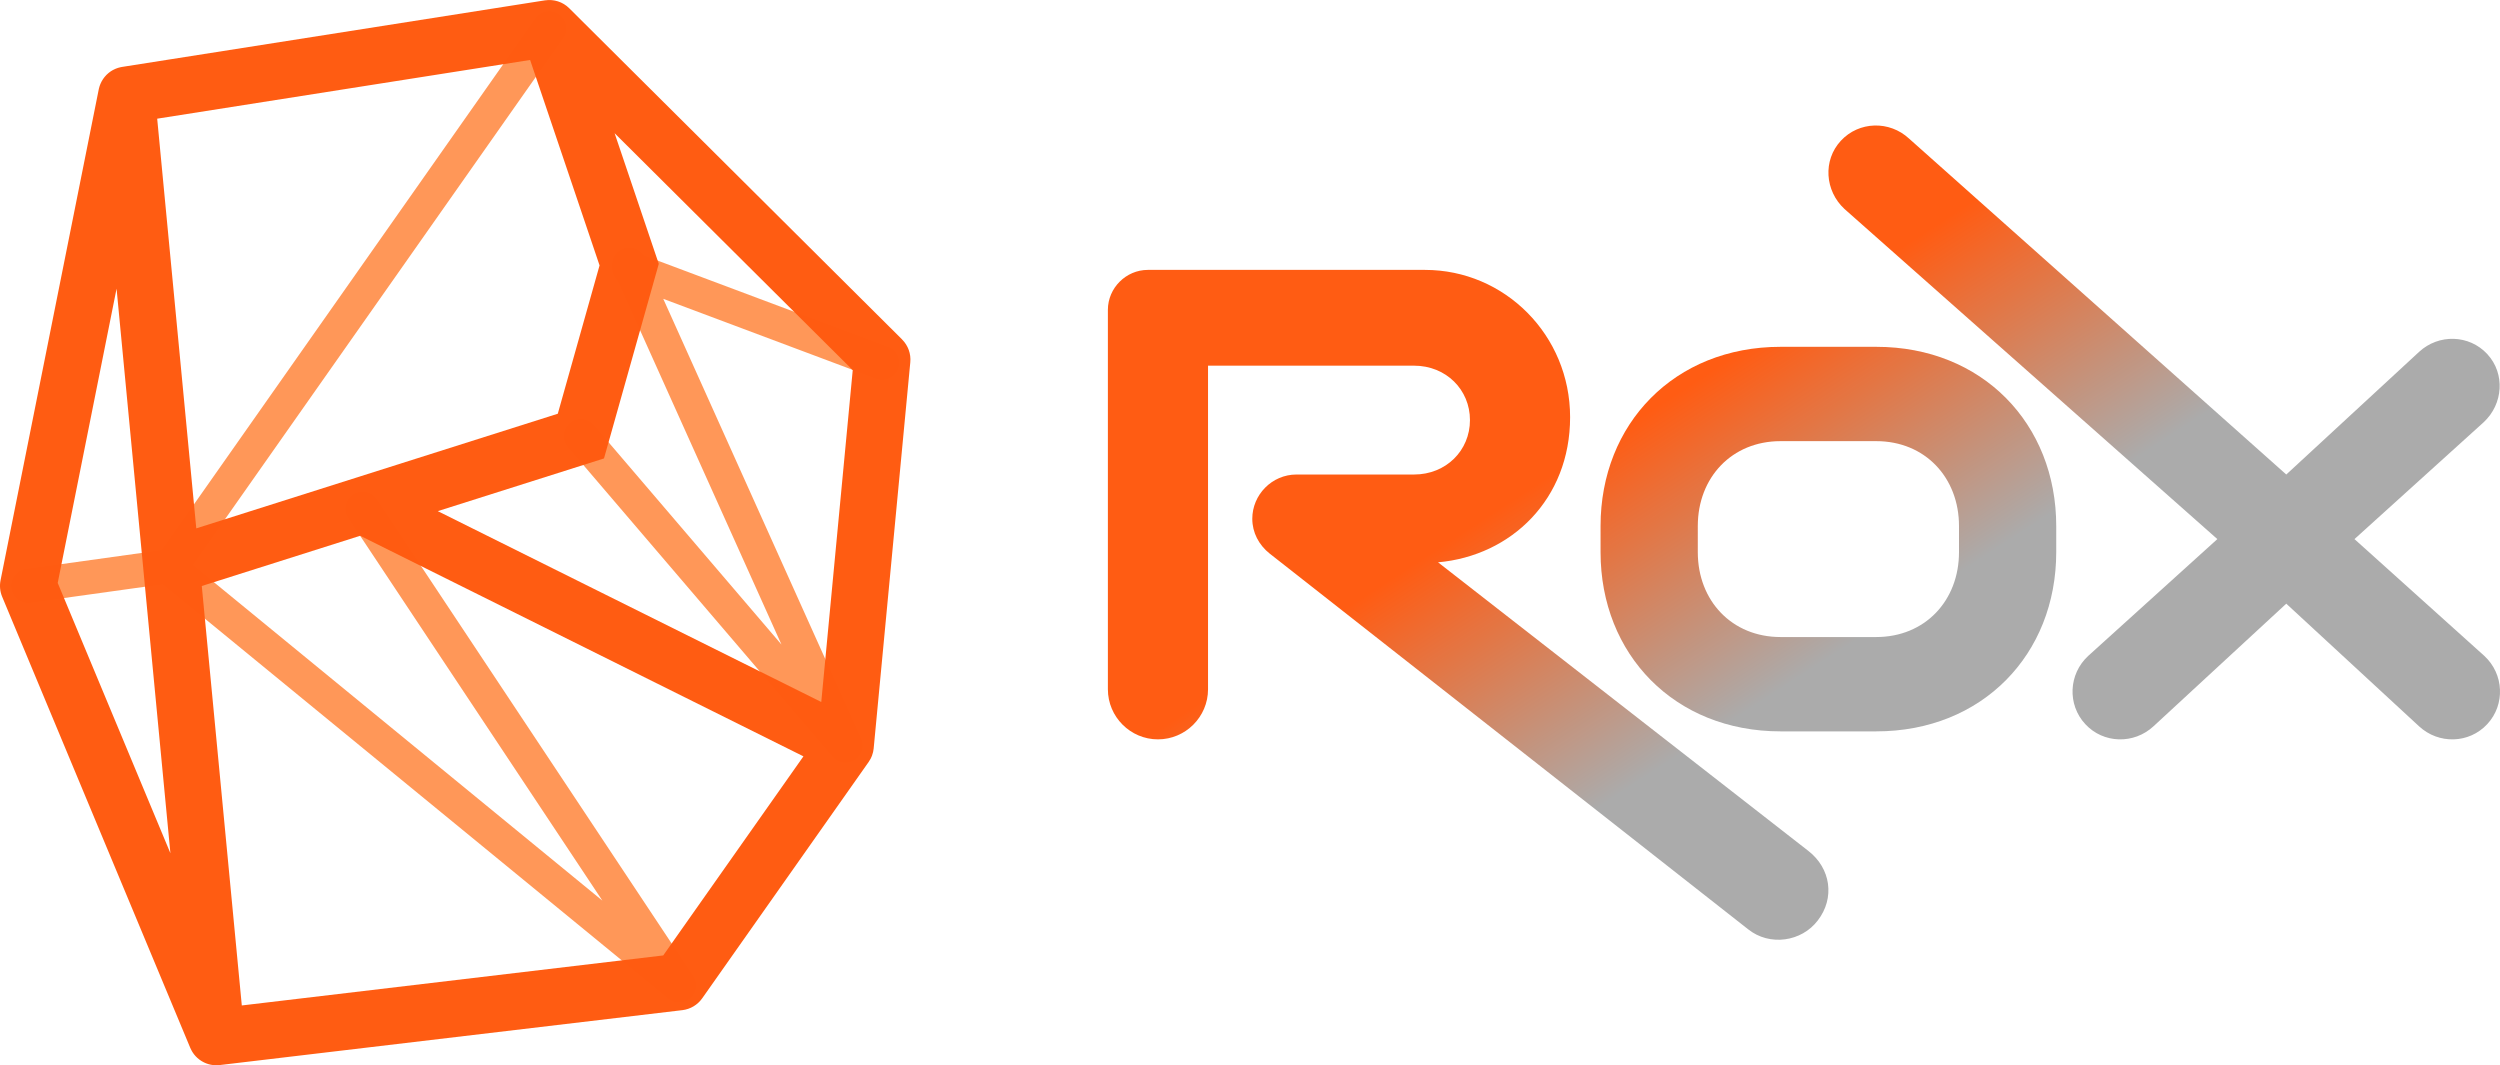 <?xml version="1.0" encoding="UTF-8"?>
<svg id="a" data-name="レイヤー 1" xmlns="http://www.w3.org/2000/svg" xmlns:xlink="http://www.w3.org/1999/xlink" viewBox="0 0 1104.4 470.59">
  <defs>
    <linearGradient id="b" data-name="名称未設定グラデーション 11" x1="824.35" y1="280.04" x2="750.92" y2="166.96" gradientUnits="userSpaceOnUse">
      <stop offset="0" stop-color="#aaa"/>
      <stop offset="1" stop-color="#ff5b11"/>
    </linearGradient>
  </defs>
  <g>
    <g>
      <path d="M392.34,153.3l-108.17-40.56c-2-2.99-5.91-4.19-9.3-2.67-3.03,1.36-4.7,4.48-4.38,7.61-.23,2.36.67,4.69,2.4,6.27l72.33,160.79-82.89-96.97c-2.69-3.15-7.43-3.52-10.57-.83-3.15,2.69-3.52,7.43-.83,10.57l116.91,136.76s.02.02.02.02c.06.07.13.14.2.21.16.17.33.34.5.5.08.07.17.15.26.22.18.15.37.28.56.41.08.05.15.1.23.15.55.34,1.14.6,1.75.79.09.03.18.05.26.07.22.06.45.11.68.15.1.02.21.04.31.05.28.04.56.06.84.06.03,0,.07,0,.1,0,.07,0,.14,0,.21-.01.16,0,.32-.01.48-.03.1,0,.19-.02.29-.04.15-.02.3-.04.45-.07.09-.02.18-.04.26-.06.17-.04.33-.08.49-.13.07-.02.14-.04.21-.07.2-.07.4-.15.6-.23.03-.01.05-.02.08-.03,0,0,.01,0,.02-.01.43-.2.85-.44,1.25-.72.11-.08.21-.16.32-.25.07-.05.14-.1.2-.16,0,0,.02-.02.03-.03.15-.13.28-.26.42-.4.04-.04.09-.08.13-.13.12-.12.23-.25.33-.39.05-.06.11-.12.16-.19.08-.1.15-.21.22-.31.07-.1.14-.2.21-.3.04-.06.07-.13.11-.19.09-.15.17-.3.25-.45.01-.03.02-.06.04-.08.09-.19.18-.38.25-.58.01-.03.02-.07.03-.1.07-.19.13-.38.19-.58.04-.14.07-.28.1-.43.02-.09.04-.18.06-.27.11-.65.14-1.32.07-1.99,0-.06,0-.11-.01-.17-.02-.13-.04-.26-.06-.4-.02-.11-.03-.23-.06-.34-.02-.09-.05-.18-.07-.26-.04-.16-.08-.31-.13-.47-.02-.06-.05-.13-.07-.19-.06-.17-.13-.35-.2-.52,0-.01,0-.03-.02-.04l-87.39-194.27,94.09,35.28c.87.33,1.76.48,2.63.48,3.04,0,5.89-1.86,7.02-4.87,1.45-3.88-.51-8.2-4.39-9.66Z" style="fill: #ff9758;"/>
      <path d="M166.41,220.59c-2.29-3.45-6.95-4.39-10.4-2.1-3.45,2.29-4.39,6.95-2.1,10.4l112.2,168.97L85.2,249.57,248.78,16.81c2.38-3.39,1.57-8.07-1.82-10.45-3.39-2.38-8.07-1.56-10.45,1.82L71.47,243.02l-60.01,8.37c-4.1.57-6.96,4.36-6.39,8.46.52,3.75,3.74,6.46,7.42,6.46.34,0,.69-.02,1.05-.07l58.41-8.15,223.3,183.03c1.39,1.13,3.07,1.7,4.75,1.7,1.8,0,3.61-.65,5.03-1.94,2.75-2.49,3.27-6.62,1.22-9.71l-139.84-210.59Z" style="fill: #ff9758;"/>
    </g>
    <path d="M398.52,149.96L251.46,3.64s-.08-.06-.11-.1c-.27-.26-.55-.51-.85-.75-.07-.05-.13-.11-.2-.17-.36-.28-.74-.54-1.13-.78-.08-.05-.17-.09-.25-.14-.31-.18-.62-.35-.94-.5-.14-.07-.28-.12-.42-.18-.28-.12-.56-.23-.85-.33-.15-.05-.29-.1-.44-.14-.31-.09-.62-.17-.93-.24-.12-.03-.25-.06-.37-.08-.43-.08-.86-.14-1.29-.18-.01,0-.03,0-.04,0-.47-.04-.94-.05-1.42-.03-.07,0-.15.01-.22.02-.38.02-.76.06-1.14.11-.05,0-.1,0-.15.01L53.94,29.56c-.1.02-.2.04-.3.06-.14.02-.27.05-.41.08-.25.05-.5.12-.74.19-.12.03-.25.07-.37.1-.34.11-.67.23-.99.36-.12.05-.24.11-.37.17-.21.1-.43.2-.63.3-.14.07-.27.15-.41.22-.19.11-.38.22-.57.34-.12.08-.24.15-.36.24-.25.17-.49.35-.72.54-.05.04-.11.08-.16.13-.27.22-.53.46-.78.7-.08.08-.16.16-.23.24-.18.19-.36.38-.52.58-.08.09-.15.18-.23.27-.17.21-.34.44-.49.66-.05.08-.11.15-.16.23-.2.3-.39.61-.57.93-.04.07-.07.15-.11.22-.13.25-.25.49-.36.75-.06.13-.11.27-.17.4-.08.2-.16.41-.23.61-.05.15-.1.31-.15.46-.06.21-.12.42-.17.64-.04.15-.08.29-.11.44,0,0,0,.02,0,.03L.24,256.37c-.49,2.44-.24,4.97.72,7.26l83,199.06s.02.06.04.08l.05.12c.07.18.16.34.24.51.11.23.22.46.34.68.1.19.21.38.32.56.08.13.16.25.24.37.12.17.24.35.36.52.08.11.17.22.25.33.14.18.29.35.44.52.08.09.15.18.23.26.2.22.42.43.64.63.03.03.07.07.1.1.26.23.53.45.8.66.08.06.16.11.24.17.2.14.4.28.61.42.11.07.22.14.33.2.19.11.38.22.57.32.12.06.24.13.36.19.21.1.43.2.64.29.1.04.21.09.31.13.3.12.62.22.93.32.13.04.27.07.4.11.21.05.41.11.62.15.14.03.29.06.43.08.22.04.44.07.66.09.13.02.26.03.39.04.34.03.68.05,1.03.05.01,0,.02,0,.03,0,0,0,0,0,0,0,0,0,0,0,0,0,.01,0,.02,0,.04,0,.38,0,.77-.02,1.16-.06.05,0,.1-.02.15-.02.05,0,.09,0,.13,0l204.41-24.26c3.52-.42,6.7-2.31,8.75-5.22l73.53-104.41s0,0,0,0c.28-.4.53-.82.77-1.26.04-.07.07-.13.11-.2.03-.05.06-.11.09-.16.2-.4.37-.81.53-1.21.02-.04.03-.09.04-.14.15-.43.28-.86.39-1.3.03-.12.05-.24.08-.36.08-.39.14-.78.19-1.17,0-.07.03-.14.03-.21l16.18-170.59c.35-3.72-.98-7.4-3.63-10.04ZM362.8,310.11l-169.41-84.31,73.43-23.28,24.2-85.95-19.51-57.72,105.19,104.67-13.9,146.59ZM69.44,52.43l164.74-25.94,30.68,90.76-18.45,65.52-159.7,50.64-17.27-180.98ZM51.5,127.57l11.8,123.68s0,.06,0,.08l11.98,125.59-49.78-119.39,25.99-129.96ZM292.99,422.07l-186.17,22.1-17.68-185.3,69.98-22.19,195.81,97.44-61.94,87.95Z" style="fill: #ff5b11; isolation: isolate; opacity: .99;"/>
  </g>
  <g style="isolation: isolate; opacity: .99;">
    <g>
      <path d="M560.9,244.56c-4.81-3.85-7.69-9.3-7.69-15.39,0-10.58,8.65-19.55,19.55-19.55h51.93c14.1,0,24.68-10.58,24.68-24.04s-10.58-24.04-24.68-24.04h-91.03v142.96c0,12.18-9.94,22.12-22.12,22.12s-22.12-9.94-22.12-22.12v-167.64c0-9.62,8.01-17.63,17.63-17.63h122.45c35.26,0,64.11,28.85,64.11,65.07s-25.96,61.22-58.34,64.11l163.56,127.47c9.94,7.69,11.86,20.83,4.17,30.77-7.05,9.3-21.16,11.54-30.77,3.85l-211.32-165.94Z" style="fill: url(#b);"/>
      <path d="M786.56,323.09c-46.8,0-79.5-33.98-79.5-79.17v-11.54c0-45.2,32.7-79.17,79.5-79.17h42.31c46.8,0,79.49,33.98,79.49,79.17v11.54c0,45.2-32.7,79.17-79.49,79.17h-42.31ZM865.41,232.38c0-21.48-15.07-37.5-36.54-37.5h-42.31c-21.48,0-36.54,16.03-36.54,37.5v11.54c0,21.48,15.07,37.5,36.54,37.5h42.31c21.48,0,36.54-16.03,36.54-37.5v-11.54Z" style="fill: url(#b);"/>
      <path d="M1009.98,266.68l-58.66,54.17c-8.65,8.01-22.12,7.69-30.13-.96-8.01-8.66-7.37-22.12,1.28-30.13l57.06-51.61-164.72-145.84c-8.65-8.01-9.62-21.48-1.6-30.13,8.01-8.65,21.48-8.98,30.13-.96l166.64,148.4,58.66-54.17c8.65-8.01,22.12-7.69,30.13.96,8.01,8.65,7.05,22.12-1.6,30.13l-57.06,51.61,57.38,51.61c8.65,8.01,9.3,21.48,1.28,30.13-8.01,8.65-21.48,8.97-30.13.96l-58.66-54.17Z" style="fill: url(#b);"/>
    </g>
  </g>
</svg>